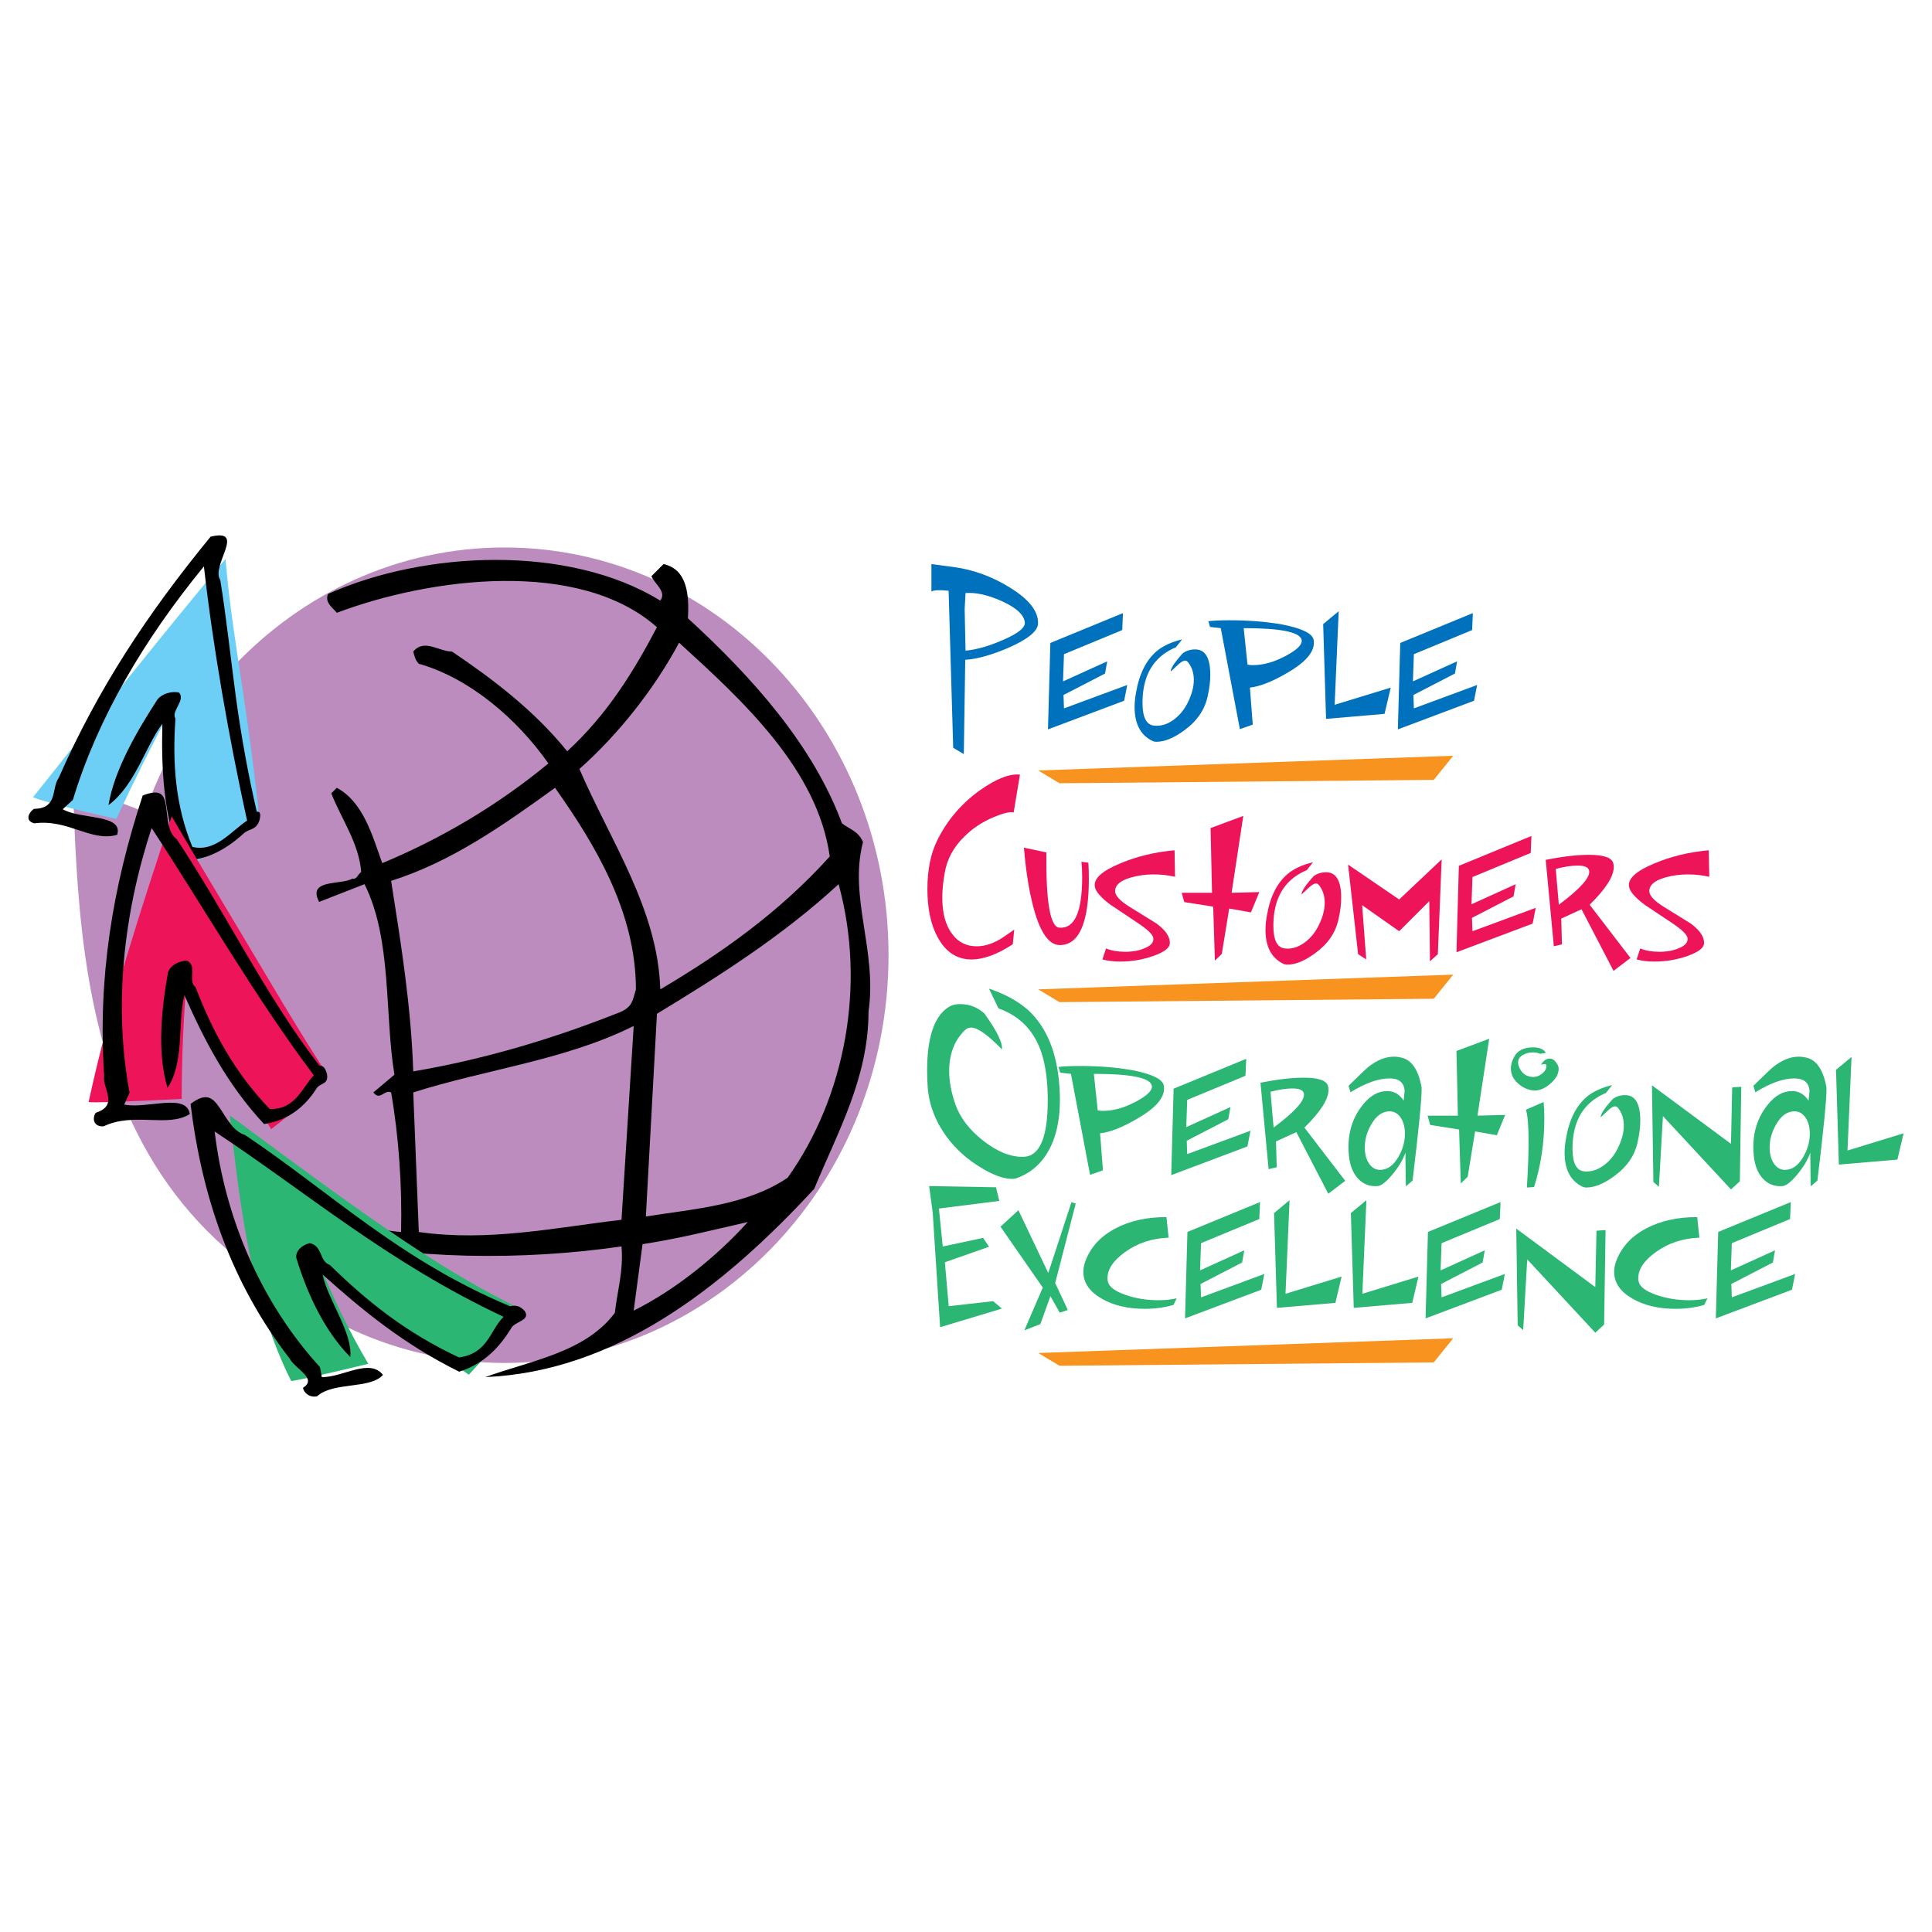<?xml version="1.0" encoding="utf-8"?>
<!-- Generator: Adobe Illustrator 13.0.0, SVG Export Plug-In . SVG Version: 6.00 Build 14948)  -->
<!DOCTYPE svg PUBLIC "-//W3C//DTD SVG 1.0//EN" "http://www.w3.org/TR/2001/REC-SVG-20010904/DTD/svg10.dtd">
<svg version="1.0" id="Layer_1" xmlns="http://www.w3.org/2000/svg" xmlns:xlink="http://www.w3.org/1999/xlink" x="0px" y="0px"
	 width="192.756px" height="192.756px" viewBox="0 0 192.756 192.756" enable-background="new 0 0 192.756 192.756"
	 xml:space="preserve">
<g>
	<polygon fill-rule="evenodd" clip-rule="evenodd" fill="#FFFFFF" points="0,0 192.756,0 192.756,192.756 0,192.756 0,0 	"/>
	<path fill-rule="evenodd" clip-rule="evenodd" fill="#BC8CBF" d="M50.337,135.982c21.159,0,38.312-18.215,38.312-40.681
		c0-22.467-17.153-40.68-38.312-40.68c-21.159,0-38.312,18.213-38.312,40.68C12.025,117.768,29.178,135.982,50.337,135.982
		L50.337,135.982z"/>
	<path fill-rule="evenodd" clip-rule="evenodd" fill="#BC8CBF" d="M7.268,78.295c0.749,20.96,1.685,52.591,44.169,57.644
		c-29.009-9.92-29.009-30.693-28.261-51.655L7.268,78.295L7.268,78.295z"/>
	<path fill-rule="evenodd" clip-rule="evenodd" d="M65.875,59.923c0.664-0.885-0.552-1.658-0.884-2.432l1.215-1.216
		c2.432,0.553,2.542,3.205,2.432,5.415C75.159,67.659,81.126,74.4,84,82.136c0.663,0.552,1.658,0.773,2.1,1.879
		c-1.437,5.525,1.436,10.83,0.552,16.909c0,6.631-3.094,12.047-5.415,17.682c-9.173,9.947-19.893,18.234-32.823,18.787
		c4.531-1.656,9.946-2.432,12.93-6.41c0.221-2.1,0.884-4.199,0.663-6.629c-9.836,1.436-21.108,1.324-30.502-0.885
		c-0.442-0.553-1.215-0.994-0.884-1.77c2.763-0.662,6.079,0.996,9.394,1.217c0.111-4.531-0.221-9.504-0.995-13.926
		c-0.663-0.33-1.105,0.885-1.768,0l2.1-1.768c-0.995-5.967-0.221-13.482-2.984-19.008l-4.531,1.768
		c-1.216-2.32,2.21-1.658,3.315-2.32c0.442,0.11,0.553-0.442,0.884-0.664c-0.221-2.873-1.989-5.305-2.984-7.846l0.553-0.553
		c2.652,1.437,3.536,4.752,4.531,7.515c5.857-2.432,11.494-5.747,16.577-9.946c-3.095-4.421-7.847-8.51-12.93-9.946
		c-0.332-0.332-0.442-0.773-0.553-1.216c1.105-1.326,2.542,0,3.868,0c4.089,2.763,8.178,5.857,11.493,9.947
		c3.979-3.647,6.631-7.958,8.952-12.378c-7.736-6.852-22.545-4.973-31.938-1.437c-0.442-0.553-1.216-0.995-0.884-1.878
		C42.336,54.95,56.703,54.287,65.875,59.923L65.875,59.923z"/>
	<path fill-rule="evenodd" clip-rule="evenodd" fill="#BC8CBF" d="M82.784,85.451c-5.083,5.637-10.94,9.726-16.909,13.262
		c-0.221-7.957-4.973-14.809-8.067-21.992c3.979-3.536,7.515-8.067,9.946-12.598C74.054,69.869,81.569,76.721,82.784,85.451
		L82.784,85.451z"/>
	<path fill-rule="evenodd" clip-rule="evenodd" fill="#BC8CBF" d="M63.445,98.713c-0.332,1.105-0.332,1.658-1.437,2.211
		c-6.631,2.652-13.593,4.752-20.777,5.967c-0.221-6.52-1.215-12.708-2.21-19.008c5.968-1.879,11.162-5.525,16.356-9.283
		C59.355,84.236,63.445,90.977,63.445,98.713L63.445,98.713z"/>
	<path fill-rule="evenodd" clip-rule="evenodd" fill="#BC8CBF" d="M83.668,88.214c2.763,10.057,0.663,21.219-5.083,29.286
		c-4.089,2.764-9.283,3.096-14.146,3.869l1.105-20.225C71.733,97.387,78.032,93.409,83.668,88.214L83.668,88.214z"/>
	<path fill-rule="evenodd" clip-rule="evenodd" fill="#BC8CBF" d="M62.008,121.699c-6.631,0.775-13.262,2.211-20.224,1.217
		l-0.553-13.926c7.294-2.32,15.141-3.205,21.993-6.631L62.008,121.699L62.008,121.699z"/>
	<path fill-rule="evenodd" clip-rule="evenodd" fill="#BC8CBF" d="M74.606,121.922c-3.094,3.426-7.184,6.74-11.383,8.84l0.884-6.631
		C67.754,123.578,71.181,122.695,74.606,121.922L74.606,121.922z"/>
	<path fill-rule="evenodd" clip-rule="evenodd" fill="#6DCFF6" d="M3.294,79.537c0.443,0.226,2.644,0.826,4.644,1.314
		c1.997,0.486,3.671,0.845,3.671,0.845c1.755-3.774,3.518-7.313,5.469-10.965c0.112,5.247,0.605,10.347,1.414,15.708
		c3.163-1.404,5.51-2.891,7.401-4.616c-0.46-4.431-1.028-8.62-1.688-13.042c-0.661-4.423-1.355-8.711-1.704-13.023
		C15.943,63.627,10.008,71.128,3.294,79.537L3.294,79.537z"/>
	<path fill-rule="evenodd" clip-rule="evenodd" d="M21.977,57.866c0.622,3.838,1.021,7.718,1.562,11.715
		c0.544,3.996,1.24,7.766,2.08,11.406c0.312-0.047,0.433,0.189,0.274,0.834c-0.351,1.091-1.054,0.791-1.65,1.396
		c-1.71,1.533-3.736,2.714-6.189,2.615c-1.727-4.445-1.971-9-1.856-13.624c-1.722,2.306-2.71,6.143-5.374,8.116
		c0.584-3.527,2.862-7.419,4.888-10.542c0.493-0.6,1.422-0.839,2.146-0.688c0.701,0.757-0.824,1.853-0.353,2.602
		c-0.313,4.421-0.01,8.699,1.688,12.796c2.306,0.568,3.949-1.641,5.458-2.619c-1.806-8.229-3.397-17.259-4.307-25.364
		c-5.9,7.196-10.569,15.035-13.072,23.292c-0.339,0.316-0.666,0.618-1.01,0.936c1.714,1.036,6.078,0.454,5.427,2.552
		c-2.604,0.754-4.867-1.598-8.265-1.144c-0.921-0.234-0.626-1.026-0.041-1.446c2.435-0.026,1.713-2.032,2.475-3.093
		c3.921-8.919,8.865-16.393,15.158-24.065C24.631,52.694,21.004,56.431,21.977,57.866L21.977,57.866z"/>
	<path fill-rule="evenodd" clip-rule="evenodd" fill="#ED145A" d="M8.838,109.953c0.561,0.076,3.05-0.025,5.264-0.125
		c2.209-0.098,4.025-0.184,4.025-0.184c0-4.076,0.18-7.965,0.498-12.011c2.542,5.144,5.256,9.989,8.429,15.019
		c2.573-1.955,4.403-3.697,5.569-5.488c-2.867-4.414-5.301-8.574-7.876-12.895c-2.575-4.321-5.063-8.435-7.62-12.823
		C14.044,90.759,11.029,99.906,8.838,109.953L8.838,109.953z"/>
	<path fill-rule="evenodd" clip-rule="evenodd" d="M17.62,83.709c5.068,7.616,8.728,15.427,14.268,22.632
		c0.306-0.062,0.567,0.174,0.735,0.822c0.198,1.109-0.741,0.84-1.081,1.492c-1.081,1.67-2.688,3.113-5.195,3.494
		c-3.684-3.961-5.926-8.291-7.944-12.857c-0.708,2.668,0.042,6.639-1.689,9.24c-1.071-3.545-0.591-7.945,0.048-11.514
		c0.23-0.71,1.092-1.164,1.91-1.176c1.071,0.595,0.014,2.012,0.835,2.645c1.701,4.42,3.871,8.484,7.398,12.15
		c2.585,0.123,3.297-2.248,4.408-3.346c-5.989-8.006-10.765-16.404-16.184-24.675c-2.824,8.565-3.805,17.789-2.202,26.402
		c-0.181,0.398-0.354,0.781-0.535,1.184c2.213,0.48,6.229-1.217,6.545,0.949c-2.199,1.385-5.556-0.227-8.601,1.223
		c-1.01,0.059-1.15-0.773-0.794-1.348c2.381-0.77,0.629-2.449,0.852-3.695c-0.654-9.734,0.823-18.778,3.843-27.961
		c1.901-0.749,2.164,0,2.338,1.14C16.739,81.653,16.742,83.082,17.62,83.709L17.62,83.709z"/>
	<path fill-rule="evenodd" clip-rule="evenodd" fill="#2BB673" d="M29.056,137.785c1-0.096,7.693-1.717,7.694-1.717
		c-1.987-3.336-3.598-6.758-5.093-10.43c4.8,4.016,9.631,7.756,15.12,11.518c2.009-2.172,3.917-4.275,5.585-6.336
		c-6.034-2.957-10.889-6.16-15.701-9.529c-4.806-3.369-9.138-6.611-13.733-10.01C23.956,120.67,25.15,130.055,29.056,137.785
		L29.056,137.785z"/>
	<path fill-rule="evenodd" clip-rule="evenodd" d="M24.447,113.242c8.583,5.746,15.347,12.434,26.454,17.092
		c0.496-0.158,1.026-0.041,1.46,0.486c0.606,0.936-1.054,1.025-1.371,1.717c-1.133,1.84-2.66,3.529-5.18,4.316
		c-5.561-2.76-9.606-6.096-13.627-9.695c0.512,2.508,3.022,5.824,2.764,8.23c-2.697-2.725-4.37-6.564-5.382-9.875
		c-0.103-0.684,0.531-1.289,1.339-1.486c1.326,0.293,0.91,1.789,2.005,2.18c3.649,3.564,7.512,6.711,12.89,9.227
		c2.925-0.41,3.068-2.721,4.446-4.055c-11.483-5.387-19.552-12.35-28.829-18.49c1.032,8.643,4.617,17.051,10.511,23.514
		c0.057,0.34,0.117,0.664,0.184,0.996c2.11,0.018,4.758-1.924,6.097-0.225c-1.271,1.445-4.978,0.67-6.562,2.129
		c-0.769,0.18-1.37-0.383-1.41-0.85c1.497-0.922-0.861-1.916-1.341-2.918c-5.776-7.455-8.75-16.053-9.883-25.395
		c1.612-1.229,2.232-0.588,2.926,0.418C22.624,111.572,23.269,112.883,24.447,113.242L24.447,113.242z"/>
	<path fill-rule="evenodd" clip-rule="evenodd" fill="#0071BC" d="M100.047,63.857c-1.393,0.61-2.631,0.963-3.717,1.058
		l-0.085-4.146l0.085-1.601c1.048-0.076,2.248,0.191,3.602,0.801c1.449,0.648,2.221,1.353,2.316,2.116
		C102.305,62.618,101.57,63.209,100.047,63.857L100.047,63.857z M100.762,58.625c-1.773-1.105-3.66-1.792-5.661-2.058l-2.173-0.286
		v2.744c0.19-0.152,0.763-0.181,1.715-0.085l0.458,15.666l1.058,0.629l0.144-9.405c1.2-0.076,2.657-0.486,4.374-1.229
		c1.887-0.838,2.85-1.63,2.887-2.373C103.619,61.008,102.686,59.807,100.762,58.625L100.762,58.625z"/>
	<polygon fill-rule="evenodd" clip-rule="evenodd" fill="#0071BC" points="106.154,70.675 112.467,68.34 112.156,69.913 
		104.557,72.771 104.795,64.147 112.037,61.169 111.967,62.861 106.154,65.267 106.059,67.983 110.465,65.982 110.252,67.197 
		106.105,69.341 106.154,70.675 	"/>
	<path fill-rule="evenodd" clip-rule="evenodd" fill="#0071BC" d="M120.49,69.46c-0.287,1.35-1.064,2.486-2.336,3.407
		c-1.031,0.762-1.961,1.144-2.787,1.144c-0.143,0-0.262-0.024-0.357-0.071c-1.207-0.572-1.811-1.708-1.811-3.407
		c0-0.444,0.047-0.921,0.143-1.429c0.318-1.874,1.018-3.264,2.098-4.169c0.619-0.508,1.453-0.889,2.5-1.144l-0.619,0.786
		c-1.43,0.604-2.398,1.58-2.906,2.931c-0.285,0.762-0.428,1.636-0.428,2.62c0,1.414,0.373,2.168,1.119,2.263
		c0.65,0.08,1.287-0.095,1.906-0.523c0.619-0.429,1.111-1.009,1.477-1.74c0.412-0.826,0.619-1.588,0.619-2.287
		s-0.191-1.287-0.572-1.763c-0.08-0.111-0.182-0.167-0.309-0.167c-0.176,0-0.414,0.143-0.715,0.428
		c-0.238,0.223-0.477,0.445-0.715,0.667c0-0.333,0.404-0.945,1.215-1.834c0.35-0.254,0.762-0.381,1.238-0.381
		c1,0,1.502,0.85,1.502,2.549C120.752,67.975,120.664,68.682,120.49,69.46L120.49,69.46z"/>
	<path fill-rule="evenodd" clip-rule="evenodd" fill="#0071BC" d="M128.312,65.422c-1.168,0.628-2.275,0.941-3.324,0.941
		c-0.189,0-0.365-0.016-0.523-0.048l-0.381-3.645c3.605,0,5.525,0.374,5.766,1.12C129.992,64.251,129.479,64.794,128.312,65.422
		L128.312,65.422z M127.967,62.313c-1.588-0.286-3.359-0.429-5.312-0.429c-0.873,0-1.572,0.032-2.096,0.095l0.166,0.572l1.072,0.119
		l1.904,10.077l1.287-0.452l-0.285-3.693c1-0.111,2.248-0.603,3.74-1.477c1.762-1.017,2.645-2.017,2.645-3.002
		c0-0.095-0.008-0.19-0.023-0.286C130.936,63.203,129.904,62.694,127.967,62.313L127.967,62.313z"/>
	<polygon fill-rule="evenodd" clip-rule="evenodd" fill="#0071BC" points="133.158,70.317 138.756,68.602 138.137,71.223 
		132.301,71.723 132.014,62.266 133.562,60.979 133.158,70.317 	"/>
	<polygon fill-rule="evenodd" clip-rule="evenodd" fill="#0071BC" points="141.062,70.675 147.375,68.34 147.064,69.913 
		139.465,72.771 139.703,64.147 146.945,61.169 146.875,62.861 141.062,65.267 140.967,67.983 145.373,65.982 145.16,67.197 
		141.014,69.341 141.062,70.675 	"/>
	<path fill-rule="evenodd" clip-rule="evenodd" fill="#ED145A" d="M101.762,77.287l-0.629,3.773
		c-0.363-0.095-1.02,0.058-1.973,0.458c-1.145,0.477-2.125,1.125-2.944,1.944c-1.087,1.048-1.744,2.278-1.973,3.688
		c-0.153,0.858-0.229,1.658-0.229,2.401c0,1.602,0.343,2.831,1.029,3.688c0.59,0.782,1.392,1.172,2.401,1.172
		c0.877,0,1.762-0.305,2.659-0.915l1.086-0.743l-0.143,1.458c-1.545,1.01-2.916,1.515-4.117,1.515c-1.448,0-2.573-0.734-3.373-2.202
		c-0.687-1.257-1.029-2.858-1.029-4.803c0-1.924,0.324-3.544,0.972-4.859c0.992-2.02,2.42-3.697,4.288-5.031
		C99.408,77.687,100.732,77.172,101.762,77.287L101.762,77.287z"/>
	<path fill-rule="evenodd" clip-rule="evenodd" fill="#ED145A" d="M107.898,85.977l0.689,0.095c0.031,0.477,0.049,1.001,0.049,1.573
		c0,4.415-0.961,6.63-2.883,6.646c-1.238,0.016-2.209-1.596-2.906-4.836c-0.303-1.366-0.533-2.994-0.691-4.883l2.24,0.476
		c-0.049,4.924,0.381,7.425,1.285,7.504c1.525,0.127,2.287-1.548,2.287-5.026C107.969,86.97,107.945,86.454,107.898,85.977
		L107.898,85.977z"/>
	<path fill-rule="evenodd" clip-rule="evenodd" fill="#ED145A" d="M117.186,84.833l0.049,2.645
		c-0.684-0.158-1.398-0.238-2.145-0.238c-0.779,0-1.533,0.104-2.264,0.31c-1.047,0.302-1.572,0.754-1.572,1.358
		c0,0.445,0.484,0.969,1.453,1.573c0.891,0.556,1.787,1.111,2.693,1.667c0.936,0.699,1.373,1.374,1.309,2.025
		c-0.047,0.429-0.594,0.83-1.643,1.203s-2.152,0.56-3.311,0.56c-0.668,0-1.256-0.071-1.764-0.214l0.357-1.096
		c0.539,0.222,1.174,0.333,1.906,0.333c0.793,0,1.461-0.127,2-0.381c0.604-0.254,0.873-0.587,0.811-1
		c-0.049-0.333-0.557-0.826-1.525-1.477c-0.904-0.604-1.811-1.207-2.715-1.811c-0.984-0.73-1.518-1.342-1.596-1.834
		c-0.129-0.794,0.715-1.564,2.525-2.311C113.406,85.445,115.217,85.008,117.186,84.833L117.186,84.833z"/>
	<polygon fill-rule="evenodd" clip-rule="evenodd" fill="#ED145A" points="122.877,89.074 125.641,89.002 124.807,91.028 
		122.639,90.646 121.9,95.172 121.209,95.839 121.041,90.456 118.16,90.003 117.896,89.074 120.924,89.074 120.779,82.618 
		124.043,81.403 122.877,89.074 	"/>
	<path fill-rule="evenodd" clip-rule="evenodd" fill="#ED145A" d="M133.547,91.695c-0.285,1.35-1.064,2.485-2.334,3.407
		c-1.031,0.762-1.961,1.143-2.787,1.143c-0.143,0-0.262-0.024-0.357-0.071c-1.207-0.572-1.811-1.707-1.811-3.407
		c0-0.445,0.047-0.921,0.143-1.429c0.318-1.874,1.016-3.264,2.098-4.169c0.619-0.508,1.453-0.89,2.5-1.144l-0.619,0.787
		c-1.43,0.603-2.398,1.58-2.906,2.93c-0.285,0.763-0.43,1.636-0.43,2.621c0,1.414,0.373,2.168,1.121,2.263
		c0.65,0.08,1.287-0.095,1.906-0.524c0.619-0.429,1.111-1.009,1.477-1.739c0.412-0.826,0.619-1.588,0.619-2.287
		s-0.191-1.287-0.572-1.763c-0.08-0.112-0.182-0.167-0.309-0.167c-0.176,0-0.414,0.143-0.715,0.429
		c-0.238,0.223-0.477,0.445-0.715,0.667c0-0.333,0.404-0.945,1.215-1.834c0.35-0.253,0.762-0.381,1.238-0.381
		c1,0,1.502,0.851,1.502,2.549C133.811,90.21,133.723,90.917,133.547,91.695L133.547,91.695z"/>
	<polygon fill-rule="evenodd" clip-rule="evenodd" fill="#ED145A" points="139.596,89.741 143.836,85.739 143.455,95.197 
		142.668,95.911 142.598,89.908 139.596,92.909 135.902,90.313 136.309,95.721 135.498,95.197 134.498,86.263 139.596,89.741 	"/>
	<polygon fill-rule="evenodd" clip-rule="evenodd" fill="#ED145A" points="146.908,92.909 153.221,90.575 152.912,92.147 
		145.312,95.006 145.551,86.382 152.793,83.404 152.721,85.096 146.908,87.502 146.812,90.218 151.221,88.216 151.006,89.432 
		146.859,91.575 146.908,92.909 	"/>
	<path fill-rule="evenodd" clip-rule="evenodd" fill="#ED145A" d="M155.525,90.266l-0.309-3.574
		c0.857-0.222,1.588-0.333,2.191-0.333c0.699,0,1.08,0.175,1.145,0.524C158.664,87.549,157.654,88.677,155.525,90.266
		L155.525,90.266z M161.006,86.501c0-0.191-0.031-0.357-0.096-0.5c-0.223-0.476-1.016-0.715-2.383-0.715
		c-1.189,0-2.627,0.167-4.311,0.5l0.809,8.624l0.811-0.19l-0.07-2.573l2.023-0.929l3.193,6.146l1.691-1.287l-4.074-5.312
		C160.203,88.693,161.006,87.438,161.006,86.501L161.006,86.501z"/>
	<path fill-rule="evenodd" clip-rule="evenodd" fill="#ED145A" d="M170.484,84.833l0.049,2.645
		c-0.684-0.158-1.398-0.238-2.145-0.238c-0.779,0-1.533,0.104-2.264,0.31c-1.047,0.302-1.572,0.754-1.572,1.358
		c0,0.445,0.484,0.969,1.453,1.573c0.891,0.556,1.787,1.111,2.693,1.667c0.936,0.699,1.373,1.374,1.311,2.025
		c-0.049,0.429-0.596,0.83-1.645,1.203s-2.152,0.56-3.311,0.56c-0.668,0-1.256-0.071-1.764-0.214l0.357-1.096
		c0.539,0.222,1.176,0.333,1.906,0.333c0.793,0,1.461-0.127,2-0.381c0.604-0.254,0.873-0.587,0.811-1
		c-0.047-0.333-0.557-0.826-1.525-1.477c-0.904-0.604-1.811-1.207-2.715-1.811c-0.984-0.73-1.518-1.342-1.596-1.834
		c-0.127-0.794,0.715-1.564,2.525-2.311C166.705,85.445,168.516,85.008,170.484,84.833L170.484,84.833z"/>
	<path fill-rule="evenodd" clip-rule="evenodd" fill="#2BB673" d="M105.734,109.041c0.096,2.553-0.352,4.604-1.344,6.146
		c-0.742,1.145-1.744,1.934-3,2.373c-0.115,0.037-0.258,0.057-0.43,0.057c-0.818,0-1.83-0.361-3.031-1.086
		c-1.391-0.82-2.553-1.859-3.487-3.117c-1.125-1.543-1.753-3.201-1.887-4.973c-0.038-0.553-0.057-1.088-0.057-1.602
		c0-3.316,0.705-5.432,2.116-6.348c0.324-0.209,0.705-0.314,1.144-0.314c0.953,0,1.772,0.314,2.458,0.945
		c1.258,1.752,1.838,2.943,1.744,3.572c-1.41-1.447-2.43-2.172-3.059-2.172c-0.248,0-0.458,0.086-0.629,0.256
		c-1.048,1.012-1.572,2.373-1.572,4.09c0,1.01,0.2,2.096,0.6,3.258c0.458,1.354,1.391,2.582,2.801,3.688
		c1.41,1.105,2.754,1.641,4.031,1.602c1.602-0.057,2.402-1.934,2.402-5.633c0-1.447-0.125-2.725-0.373-3.83
		c-0.609-2.707-2.125-4.488-4.545-5.346l-0.943-1.973c1.85,0.629,3.277,1.469,4.287,2.516
		C104.678,102.961,105.602,105.592,105.734,109.041L105.734,109.041z"/>
	<path fill-rule="evenodd" clip-rule="evenodd" fill="#2BB673" d="M113.365,109.891c-1.168,0.629-2.275,0.941-3.322,0.941
		c-0.191,0-0.365-0.016-0.523-0.047l-0.383-3.646c3.605,0,5.527,0.375,5.766,1.121C115.045,108.721,114.533,109.264,113.365,109.891
		L113.365,109.891z M113.02,106.781c-1.588-0.285-3.357-0.428-5.311-0.428c-0.875,0-1.572,0.033-2.098,0.096l0.166,0.572
		l1.072,0.117l1.906,10.078l1.287-0.453l-0.287-3.691c1.002-0.111,2.248-0.604,3.74-1.479c1.764-1.016,2.645-2.016,2.645-3
		c0-0.096-0.008-0.191-0.023-0.287C115.99,107.672,114.957,107.164,113.02,106.781L113.02,106.781z"/>
	<polygon fill-rule="evenodd" clip-rule="evenodd" fill="#2BB673" points="118.449,115.145 124.764,112.811 124.453,114.381 
		116.854,117.24 117.092,108.617 124.334,105.639 124.262,107.33 118.449,109.736 118.355,112.453 122.762,110.451 122.547,111.666 
		118.402,113.811 118.449,115.145 	"/>
	<path fill-rule="evenodd" clip-rule="evenodd" fill="#2BB673" d="M127.068,112.5l-0.311-3.574c0.857-0.221,1.588-0.332,2.191-0.332
		c0.699,0,1.08,0.174,1.145,0.523C130.205,109.785,129.195,110.912,127.068,112.5L127.068,112.5z M132.547,108.736
		c0-0.191-0.031-0.357-0.094-0.5c-0.223-0.477-1.018-0.715-2.383-0.715c-1.191,0-2.629,0.166-4.312,0.5l0.811,8.623l0.809-0.189
		l-0.07-2.574l2.025-0.928l3.191,6.145l1.691-1.285l-4.074-5.312C131.746,110.928,132.547,109.672,132.547,108.736L132.547,108.736z
		"/>
	<path fill-rule="evenodd" clip-rule="evenodd" fill="#2BB673" d="M139.502,115.453c-0.492,0.842-1.096,1.264-1.811,1.264
		c-0.461,0-0.834-0.219-1.119-0.654c-0.287-0.438-0.422-0.998-0.406-1.682c0.018-0.762,0.238-1.508,0.668-2.238
		c0.492-0.842,1.096-1.264,1.811-1.264c0.459,0,0.834,0.219,1.119,0.656s0.422,0.996,0.404,1.68
		C140.152,113.977,139.932,114.723,139.502,115.453L139.502,115.453z M139.836,105.52c-0.256-0.062-0.51-0.096-0.764-0.096
		c-0.824,0-1.666,0.334-2.523,1.002c-0.223,0.174-0.891,0.809-2.002,1.904l0.191,0.645c1.492-0.922,2.795-1.383,3.906-1.383
		c0.922,0,1.422,0.406,1.5,1.215l-0.096,1.002c-0.428-0.637-0.977-0.953-1.643-0.953c-0.891,0-1.691,0.443-2.406,1.334
		c-1.049,1.287-1.533,2.826-1.453,4.621c0.047,1.238,0.365,2.168,0.953,2.787c0.523,0.557,1.176,0.803,1.953,0.738
		c0.365-0.031,0.857-0.42,1.477-1.166s1.049-1.469,1.287-2.168l0.047,3.359l0.668-0.572c0.635-5.242,0.938-8.338,0.904-9.291
		C141.52,106.75,140.852,105.758,139.836,105.52L139.836,105.52z"/>
	<polygon fill-rule="evenodd" clip-rule="evenodd" fill="#2BB673" points="147.408,111.309 150.172,111.236 149.338,113.262 
		147.17,112.881 146.432,117.406 145.74,118.074 145.574,112.691 142.691,112.238 142.43,111.309 145.455,111.309 145.312,104.854 
		148.576,103.637 147.408,111.309 	"/>
	<path fill-rule="evenodd" clip-rule="evenodd" fill="#2BB673" d="M155.389,106.211c0.078,0.127,0.119,0.27,0.119,0.428
		c0,0.525-0.295,1.033-0.883,1.525c-0.586,0.492-1.166,0.699-1.738,0.619c-0.541-0.078-1.016-0.309-1.43-0.689
		c-0.477-0.414-0.715-0.914-0.715-1.502c0-0.365,0.104-0.738,0.311-1.119c0.332-0.652,0.969-0.977,1.906-0.977
		c0.619,0,1.047,0.182,1.285,0.547l-0.572,0.096c-0.205-0.096-0.451-0.143-0.738-0.143c-0.381,0-0.723,0.092-1.023,0.273
		c-0.303,0.184-0.453,0.434-0.453,0.75c0,0.096,0.016,0.191,0.047,0.287c0.256,0.762,0.756,1.143,1.502,1.143
		c0.301,0,0.592-0.115,0.869-0.346s0.418-0.488,0.418-0.773c0-0.111-0.064-0.168-0.191-0.168c-0.096,0-0.215,0.025-0.357,0.072
		c0.238-0.412,0.531-0.619,0.881-0.619C154.912,105.615,155.166,105.814,155.389,106.211L155.389,106.211z M152.244,110.713
		l1.762-0.762c0.049,0.492,0.072,1.039,0.072,1.643c0,2.416-0.342,4.693-1.025,6.838l-0.715,0.047
		c0.113-1.873,0.168-3.414,0.168-4.621C152.506,112.334,152.418,111.285,152.244,110.713L152.244,110.713z"/>
	<path fill-rule="evenodd" clip-rule="evenodd" fill="#2BB673" d="M163.391,113.93c-0.287,1.35-1.064,2.486-2.336,3.406
		c-1.031,0.762-1.961,1.143-2.787,1.143c-0.143,0-0.262-0.023-0.357-0.07c-1.207-0.572-1.811-1.707-1.811-3.406
		c0-0.445,0.049-0.922,0.145-1.43c0.316-1.875,1.016-3.264,2.096-4.17c0.619-0.508,1.453-0.889,2.502-1.143l-0.619,0.785
		c-1.43,0.604-2.398,1.58-2.908,2.932c-0.285,0.762-0.428,1.635-0.428,2.619c0,1.414,0.373,2.168,1.119,2.264
		c0.65,0.08,1.287-0.094,1.906-0.523s1.111-1.01,1.477-1.74c0.414-0.826,0.619-1.588,0.619-2.285c0-0.699-0.189-1.287-0.57-1.764
		c-0.08-0.111-0.184-0.168-0.311-0.168c-0.174,0-0.414,0.145-0.715,0.43c-0.238,0.223-0.477,0.445-0.715,0.668
		c0-0.334,0.404-0.945,1.215-1.836c0.35-0.254,0.762-0.381,1.238-0.381c1.002,0,1.502,0.85,1.502,2.549
		C163.652,112.443,163.564,113.152,163.391,113.93L163.391,113.93z"/>
	<polygon fill-rule="evenodd" clip-rule="evenodd" fill="#2BB673" points="172.82,108.498 173.727,108.426 173.584,117.859 
		172.701,118.67 165.912,111.355 165.508,118.408 164.959,117.932 164.816,108.283 172.701,114.119 172.82,108.498 	"/>
	<path fill-rule="evenodd" clip-rule="evenodd" fill="#2BB673" d="M179.895,115.453c-0.492,0.842-1.096,1.264-1.811,1.264
		c-0.461,0-0.834-0.219-1.119-0.654c-0.287-0.438-0.422-0.998-0.406-1.682c0.018-0.762,0.238-1.508,0.668-2.238
		c0.492-0.842,1.096-1.264,1.811-1.264c0.461,0,0.834,0.219,1.119,0.656s0.422,0.996,0.406,1.68
		C180.545,113.977,180.324,114.723,179.895,115.453L179.895,115.453z M180.229,105.52c-0.254-0.062-0.508-0.096-0.764-0.096
		c-0.824,0-1.666,0.334-2.523,1.002c-0.223,0.174-0.891,0.809-2.002,1.904l0.191,0.645c1.492-0.922,2.795-1.383,3.906-1.383
		c0.922,0,1.422,0.406,1.502,1.215l-0.098,1.002c-0.428-0.637-0.977-0.953-1.643-0.953c-0.891,0-1.691,0.443-2.406,1.334
		c-1.049,1.287-1.533,2.826-1.453,4.621c0.047,1.238,0.365,2.168,0.953,2.787c0.523,0.557,1.176,0.803,1.953,0.738
		c0.365-0.031,0.857-0.42,1.477-1.166s1.049-1.469,1.287-2.168l0.047,3.359l0.668-0.572c0.635-5.242,0.938-8.338,0.904-9.291
		C181.912,106.75,181.244,105.758,180.229,105.52L180.229,105.52z"/>
	<polygon fill-rule="evenodd" clip-rule="evenodd" fill="#2BB673" points="184.324,114.787 189.922,113.072 189.303,115.693 
		183.465,116.191 183.18,106.734 184.729,105.449 184.324,114.787 	"/>
	<polygon fill-rule="evenodd" clip-rule="evenodd" fill="#2BB673" points="99.084,129.818 99.965,130.557 93.795,132.416 
		93.057,120.98 92.7,118.336 99.369,118.455 99.703,119.814 93.676,120.576 94.058,124.363 98.084,123.506 98.678,124.387 
		94.271,125.936 94.653,130.318 99.084,129.818 	"/>
	<polygon fill-rule="evenodd" clip-rule="evenodd" fill="#2BB673" points="106.896,119.957 107.326,120.076 105.275,128.008 
		106.539,130.701 105.729,130.963 104.801,129.318 103.799,132.105 102.203,132.725 104.037,128.461 99.82,122.387 101.607,120.742 
		104.586,127.008 106.896,119.957 	"/>
	<path fill-rule="evenodd" clip-rule="evenodd" fill="#2BB673" d="M117.402,129.533l-0.334,0.666
		c-0.922,0.256-1.867,0.383-2.836,0.383c-1.699,0-3.129-0.334-4.287-1c-1.24-0.699-1.859-1.598-1.859-2.693
		c0-0.35,0.072-0.715,0.215-1.096c0.523-1.381,1.516-2.457,2.979-3.229c1.461-0.77,3.16-1.146,5.098-1.131l0.215,2.049
		c-1.652,0.062-3.098,0.539-4.336,1.43c-1.176,0.842-1.764,1.715-1.764,2.619c0,0.127,0.016,0.246,0.049,0.357
		c0.109,0.492,0.678,0.922,1.703,1.287c1.023,0.365,2.131,0.549,3.322,0.549C116.234,129.725,116.846,129.66,117.402,129.533
		L117.402,129.533z"/>
	<polygon fill-rule="evenodd" clip-rule="evenodd" fill="#2BB673" points="119.828,129.438 126.141,127.104 125.832,128.676 
		118.232,131.535 118.471,122.91 125.713,119.932 125.641,121.623 119.828,124.031 119.732,126.746 124.141,124.744 
		123.926,125.959 119.781,128.104 119.828,129.438 	"/>
	<polygon fill-rule="evenodd" clip-rule="evenodd" fill="#2BB673" points="128.256,129.08 133.854,127.365 133.234,129.986 
		127.398,130.486 127.113,121.029 128.66,119.742 128.256,129.08 	"/>
	<polygon fill-rule="evenodd" clip-rule="evenodd" fill="#2BB673" points="135.922,129.08 141.52,127.365 140.9,129.986 
		135.064,130.486 134.777,121.029 136.326,119.742 135.922,129.08 	"/>
	<polygon fill-rule="evenodd" clip-rule="evenodd" fill="#2BB673" points="143.826,129.438 150.139,127.104 149.828,128.676 
		142.23,131.535 142.467,122.91 149.709,119.932 149.639,121.623 143.826,124.031 143.73,126.746 148.137,124.744 147.924,125.959 
		143.777,128.104 143.826,129.438 	"/>
	<polygon fill-rule="evenodd" clip-rule="evenodd" fill="#2BB673" points="159.281,122.791 160.188,122.721 160.043,132.154 
		159.162,132.963 152.373,125.65 151.967,132.701 151.42,132.225 151.277,122.576 159.162,128.414 159.281,122.791 	"/>
	<path fill-rule="evenodd" clip-rule="evenodd" fill="#2BB673" d="M170.357,129.533l-0.334,0.666
		c-0.922,0.256-1.865,0.383-2.834,0.383c-1.701,0-3.129-0.334-4.289-1c-1.238-0.699-1.857-1.598-1.857-2.693
		c0-0.35,0.07-0.715,0.215-1.096c0.523-1.381,1.516-2.457,2.977-3.229c1.461-0.77,3.16-1.146,5.098-1.131l0.215,2.049
		c-1.652,0.062-3.096,0.539-4.336,1.43c-1.176,0.842-1.762,1.715-1.762,2.619c0,0.127,0.016,0.246,0.047,0.357
		c0.111,0.492,0.68,0.922,1.703,1.287c1.025,0.365,2.133,0.549,3.324,0.549C169.189,129.725,169.801,129.66,170.357,129.533
		L170.357,129.533z"/>
	<polygon fill-rule="evenodd" clip-rule="evenodd" fill="#2BB673" points="172.785,129.438 179.098,127.104 178.787,128.676 
		171.188,131.535 171.426,122.91 178.668,119.932 178.596,121.623 172.785,124.031 172.689,126.746 177.096,124.744 
		176.881,125.959 172.736,128.104 172.785,129.438 	"/>
	<polygon fill-rule="evenodd" clip-rule="evenodd" fill="#F7931E" points="103.58,76.87 144.986,75.402 143.045,77.809 
		105.705,78.146 103.58,76.87 	"/>
	<polygon fill-rule="evenodd" clip-rule="evenodd" fill="#F7931E" points="103.58,98.707 144.986,97.239 143.045,99.646 
		105.705,99.984 103.58,98.707 	"/>
	<polygon fill-rule="evenodd" clip-rule="evenodd" fill="#F7931E" points="103.58,134.988 144.986,133.52 143.045,135.928 
		105.705,136.264 103.58,134.988 	"/>
</g>
</svg>
